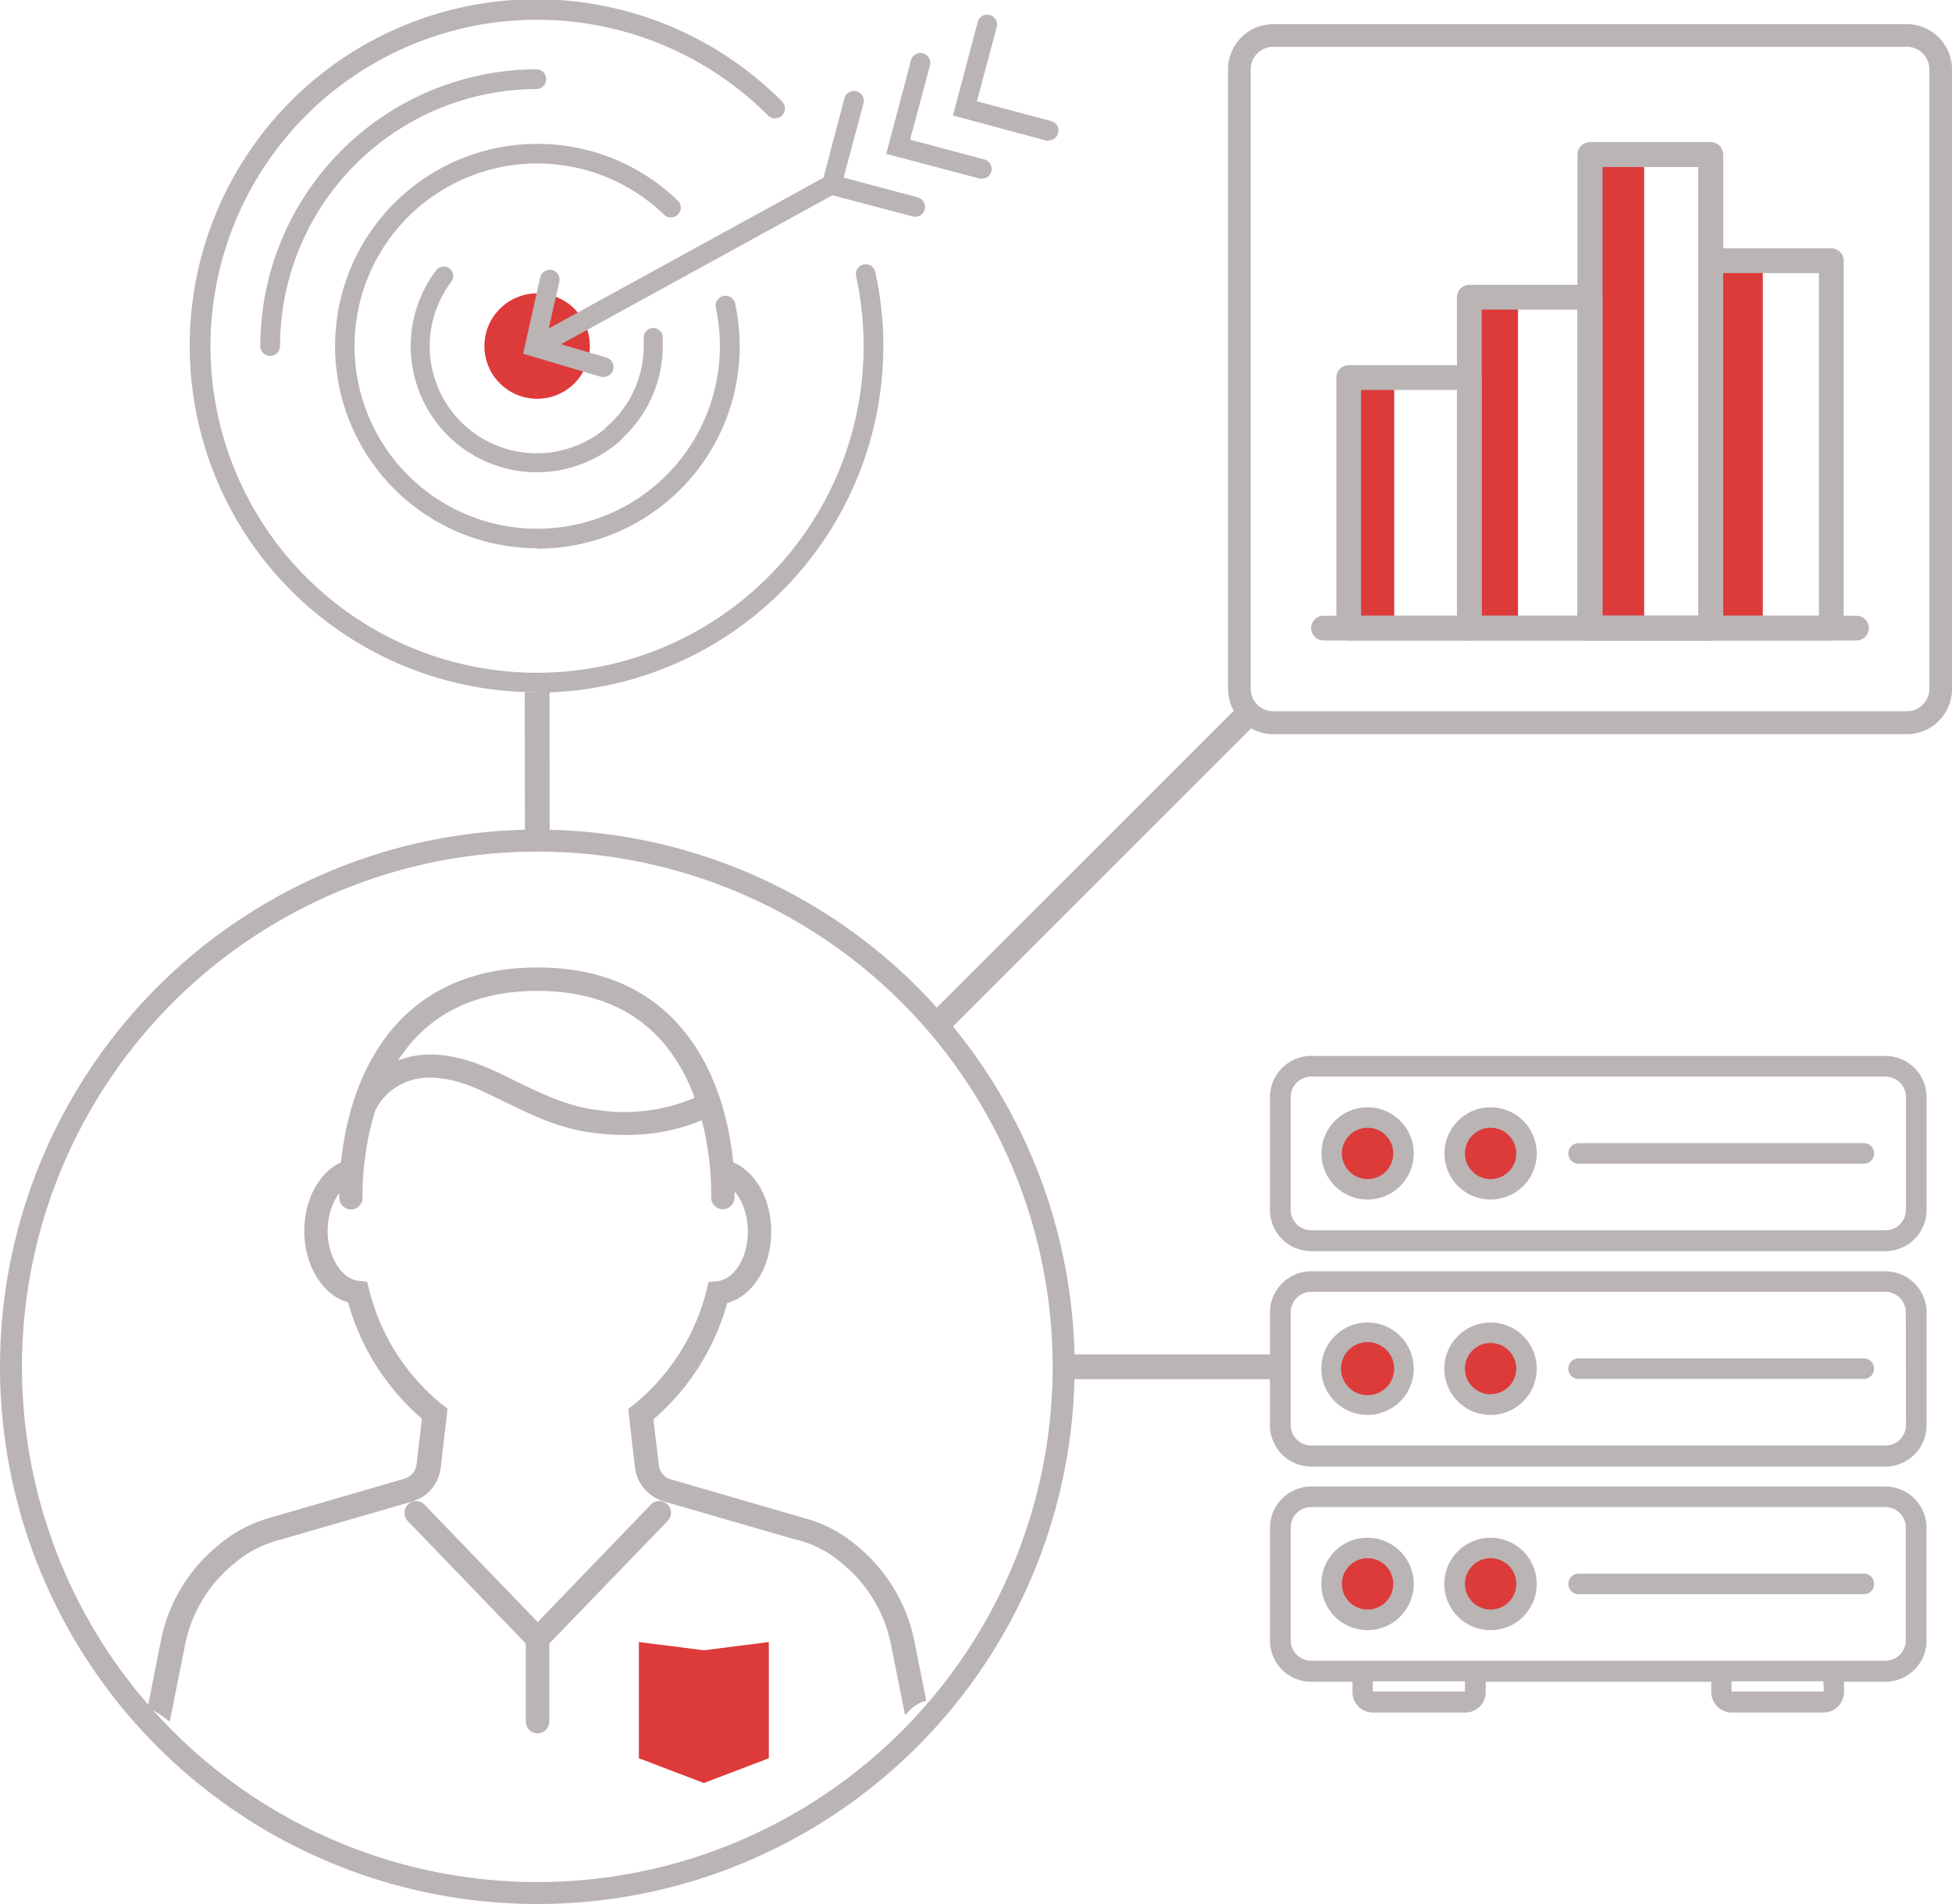 <svg id="Layer_1" data-name="Layer 1" xmlns="http://www.w3.org/2000/svg" viewBox="0 0 236.58 230.82"><defs><style>.cls-1{fill:#dd3a3a;}.cls-2,.cls-4{fill:#bab4b4;}.cls-3,.cls-5,.cls-6,.cls-7{fill:none;}.cls-3,.cls-4,.cls-5,.cls-6,.cls-7{stroke:#bab4b4;}.cls-3,.cls-4,.cls-6,.cls-7{stroke-miterlimit:10;}.cls-3{stroke-width:2.66px;}.cls-4{stroke-width:0.44px;}.cls-5,.cls-7{stroke-linecap:round;}.cls-5{stroke-linejoin:round;}.cls-5,.cls-6{stroke-width:3px;}.cls-7{stroke-width:2.3px;}</style></defs><title>Artboard 16</title><circle class="cls-1" cx="65.1" cy="41.95" r="6.39"/><rect class="cls-1" x="163.46" y="45.95" width="5.52" height="30.19"/><rect class="cls-1" x="178.46" y="36.03" width="5.52" height="40.11"/><rect class="cls-1" x="192.71" y="18.74" width="6.56" height="57.4"/><rect class="cls-1" x="207.46" y="32.7" width="6.19" height="43.44"/><path class="cls-2" d="M65.1,83.91A42,42,0,1,1,94.77,12.29,1.19,1.19,0,1,1,93.09,14a39.58,39.58,0,1,0,11.58,28,40.63,40.63,0,0,0-.92-8.59,1.19,1.19,0,0,1,2.32-.51,42,42,0,0,1-41,51.06Z"/><path class="cls-2" d="M32.75,43.14A1.19,1.19,0,0,1,31.55,42,33.59,33.59,0,0,1,65.1,8.4a1.2,1.2,0,0,1,0,2.39A31.2,31.2,0,0,0,33.94,42,1.19,1.19,0,0,1,32.75,43.14Z"/><path class="cls-2" d="M65.1,66.46A24.51,24.51,0,1,1,82.16,24.33a1.18,1.18,0,0,1,0,1.68,1.19,1.19,0,0,1-1.69,0A22.14,22.14,0,1,0,87.25,42a22.87,22.87,0,0,0-.47-4.6,1.2,1.2,0,1,1,2.34-.49,24.53,24.53,0,0,1-24,29.6Z"/><path class="cls-2" d="M65.1,43.14a1.19,1.19,0,0,1-.57-2.24l35.66-19.57a1.19,1.19,0,1,1,1.15,2.09L65.68,43A1.54,1.54,0,0,1,65.1,43.14Z"/><path class="cls-2" d="M111,26.26a1.65,1.65,0,0,1-.31,0l-11.34-3,3-11.35a1.19,1.19,0,1,1,2.3.62l-2.4,9,9,2.4a1.2,1.2,0,0,1-.31,2.35Z"/><path class="cls-2" d="M119.05,21.65a1.54,1.54,0,0,1-.3,0l-11.34-3,3-11.34a1.19,1.19,0,0,1,2.3.62l-2.41,9,9,2.4a1.19,1.19,0,0,1,.84,1.46A1.17,1.17,0,0,1,119.05,21.65Z"/><path class="cls-2" d="M127.15,17.05a1.65,1.65,0,0,1-.31,0L115.5,14l3-11.34a1.19,1.19,0,1,1,2.3.62l-2.4,9,9,2.4a1.19,1.19,0,0,1-.31,2.34Z"/><path class="cls-2" d="M73.2,45.69a1.86,1.86,0,0,1-.33,0L63.4,42.88l2.07-9.25a1.2,1.2,0,0,1,1.42-.9,1.18,1.18,0,0,1,.9,1.42l-1.6,7.06,7.34,2.14a1.2,1.2,0,0,1-.33,2.34Z"/><circle class="cls-3" cx="65.12" cy="165.69" r="63.79"/><path class="cls-4" d="M79.22,181.18a4.93,4.93,0,0,0,1.31.62l16,4.63.08,0a13.53,13.53,0,0,1,5.68,3,17.17,17.17,0,0,1,5.91,9.88l1.63,8.15.41-.42A4.4,4.4,0,0,1,112,206l-1.41-7.09a19.79,19.79,0,0,0-6.74-11.24,16.25,16.25,0,0,0-6.65-3.49l-15.93-4.63a2.18,2.18,0,0,1-.64-.28,2.31,2.31,0,0,1-1-1.64l-.67-5.66a28.58,28.58,0,0,0,9-14.19c3.08-.79,5.29-4.26,5.29-8.47s-2.19-7.71-5.31-8.5a1.2,1.2,0,0,0-.58,2.32c2,.49,3.5,3.1,3.5,6.16,0,3.3-1.74,6.05-3.95,6.24l-.85.08-.2.8a26.2,26.2,0,0,1-8.95,14.07l-.54.42.81,7A4.64,4.64,0,0,0,79.22,181.18Z"/><path class="cls-4" d="M20.42,208.32l1.8-9a17.1,17.1,0,0,1,5.93-9.88,13.89,13.89,0,0,1,5.74-3l16-4.63a5.6,5.6,0,0,0,1.31-.62,4.63,4.63,0,0,0,2-3.33l.81-7-.54-.42a26.05,26.05,0,0,1-8.95-14.07l-.2-.8-.83-.08c-2.21-.21-4-3-4-6.24,0-3,1.43-5.58,3.39-6.14a1.21,1.21,0,0,0,.83-1.49,1.2,1.2,0,0,0-1.49-.82c-3,.86-5.12,4.31-5.12,8.43s2.21,7.68,5.27,8.47a28.58,28.58,0,0,0,9,14.19l-.67,5.66a2.27,2.27,0,0,1-1,1.63,2.18,2.18,0,0,1-.64.29l-15.87,4.61a16.5,16.5,0,0,0-6.71,3.51,19.55,19.55,0,0,0-6.74,11.24l-1.59,8C19,207.29,19.73,207.79,20.42,208.32Z"/><path class="cls-4" d="M42.54,146.39a1.2,1.2,0,0,1-1.19-1.14c0-.54-.5-13.24,7.23-21.34,4.09-4.26,9.67-6.41,16.57-6.41s12.48,2.15,16.53,6.43c7.68,8.08,7.15,20.76,7.13,21.3a1.23,1.23,0,0,1-1.27,1.14,1.21,1.21,0,0,1-1.13-1.26c0-.17.49-12.21-6.49-19.55-3.57-3.76-8.55-5.66-14.79-5.66s-11.2,1.9-14.82,5.66c-7,7.36-6.59,19.46-6.59,19.59a1.18,1.18,0,0,1-1.13,1.24Z"/><path class="cls-4" d="M75.75,137.36a27.71,27.71,0,0,1-3.47-.21c-4.2-.45-7.55-2.09-11.1-3.82-.89-.43-1.82-.89-2.75-1.32-3.59-1.64-6.63-2-9-1.16a7.41,7.41,0,0,0-4.05,3.47,1.19,1.19,0,1,1-2.14-1,9.58,9.58,0,0,1,5.39-4.67c3-1.1,6.67-.68,10.87,1.22,1,.43,1.9.89,2.81,1.34,3.36,1.63,6.52,3.18,10.31,3.6a22,22,0,0,0,12.87-2.09,1.2,1.2,0,0,1,1.09,2.13A23.17,23.17,0,0,1,75.75,137.36Z"/><path class="cls-4" d="M65.15,199.86a1.26,1.26,0,0,1-.87-.37L49.59,184.24a1.22,1.22,0,0,1,0-1.7,1.21,1.21,0,0,1,1.69,0L66,197.81a1.21,1.21,0,0,1,0,1.7A1.08,1.08,0,0,1,65.15,199.86Z"/><path class="cls-4" d="M65.15,199.86a1.17,1.17,0,0,1-.83-.33,1.2,1.2,0,0,1,0-1.7L79,182.59a1.2,1.2,0,1,1,1.72,1.67L66,199.51A1.25,1.25,0,0,1,65.15,199.86Z"/><path class="cls-4" d="M65.15,209.9a1.2,1.2,0,0,1-1.2-1.2v-10a1.2,1.2,0,1,1,2.4,0v10A1.2,1.2,0,0,1,65.15,209.9Z"/><circle class="cls-1" cx="165.75" cy="192.01" r="3.22"/><circle class="cls-1" cx="180.66" cy="192.01" r="3.22"/><circle class="cls-1" cx="180.66" cy="165.91" r="3.22"/><circle class="cls-1" cx="165.75" cy="139.82" r="3.22"/><circle class="cls-1" cx="180.66" cy="139.82" r="3.22"/><path class="cls-2" d="M228.5,128H158.92a5,5,0,0,0-5,5v13.67a5,5,0,0,0,5,5H228.5a5,5,0,0,0,5-5V133A5,5,0,0,0,228.5,128ZM231,146.66a2.48,2.48,0,0,1-2.48,2.48H158.92a2.49,2.49,0,0,1-2.49-2.48V133a2.5,2.5,0,0,1,2.49-2.49H228.5A2.49,2.49,0,0,1,231,133Z"/><path class="cls-2" d="M228.5,154.11H158.92a5,5,0,0,0-5,5v13.67a5,5,0,0,0,5,5H228.5a5,5,0,0,0,5-5V159.08A5,5,0,0,0,228.5,154.11ZM231,172.75a2.48,2.48,0,0,1-2.48,2.48H158.92a2.49,2.49,0,0,1-2.49-2.48V159.08a2.49,2.49,0,0,1,2.49-2.48H228.5a2.48,2.48,0,0,1,2.48,2.48Z"/><path class="cls-2" d="M228.5,180.2H158.92a5,5,0,0,0-5,5v13.67a5,5,0,0,0,5,5h5v1.24a2.49,2.49,0,0,0,2.48,2.49h11.19a2.49,2.49,0,0,0,2.48-2.49v-1.24h27.33v1.24a2.5,2.5,0,0,0,2.49,2.49H221a2.5,2.5,0,0,0,2.49-2.49v-1.24h5a5,5,0,0,0,5-5V185.17A5,5,0,0,0,228.5,180.2Zm-50.94,24.85H166.37v-1.24h11.19Zm43.48,0H209.86v-1.24H221Zm9.94-6.21a2.48,2.48,0,0,1-2.48,2.48H158.92a2.49,2.49,0,0,1-2.49-2.48V185.17a2.49,2.49,0,0,1,2.49-2.48H228.5a2.48,2.48,0,0,1,2.48,2.48Z"/><path class="cls-2" d="M165.75,134.23a5.59,5.59,0,1,0,5.59,5.59A5.59,5.59,0,0,0,165.75,134.23Zm0,8.7a3.11,3.11,0,1,1,3.11-3.11A3.1,3.1,0,0,1,165.75,142.93Z"/><path class="cls-2" d="M180.66,134.23a5.59,5.59,0,1,0,5.59,5.59A5.59,5.59,0,0,0,180.66,134.23Zm0,8.7a3.11,3.11,0,1,1,3.11-3.11A3.1,3.1,0,0,1,180.66,142.93Z"/><path class="cls-2" d="M226,138.58H191.22a1.25,1.25,0,0,0,0,2.49H226a1.25,1.25,0,0,0,0-2.49Z"/><path class="cls-2" d="M165.75,160.32a5.6,5.6,0,1,0,5.59,5.59A5.59,5.59,0,0,0,165.75,160.32Zm0,8.7a3.11,3.11,0,1,1,3.11-3.11A3.1,3.1,0,0,1,165.75,169Z"/><path class="cls-2" d="M180.66,160.32a5.6,5.6,0,1,0,5.59,5.59A5.59,5.59,0,0,0,180.66,160.32Zm0,8.7a3.11,3.11,0,1,1,3.11-3.11A3.1,3.1,0,0,1,180.66,169Z"/><path class="cls-2" d="M226,164.67H191.22a1.25,1.25,0,0,0,0,2.49H226a1.25,1.25,0,0,0,0-2.49Z"/><path class="cls-2" d="M165.75,186.41a5.6,5.6,0,1,0,5.59,5.6h0A5.6,5.6,0,0,0,165.75,186.41Zm0,8.7a3.11,3.11,0,1,1,3.11-3.1A3.1,3.1,0,0,1,165.75,195.11Z"/><path class="cls-2" d="M180.66,186.41a5.6,5.6,0,1,0,5.59,5.6h0A5.6,5.6,0,0,0,180.66,186.41Zm0,8.7a3.11,3.11,0,1,1,3.11-3.1A3.1,3.1,0,0,1,180.66,195.11Z"/><path class="cls-2" d="M226,190.76H191.22a1.25,1.25,0,0,0,0,2.49H226a1.25,1.25,0,0,0,0-2.49Z"/><circle class="cls-1" cx="165.75" cy="165.91" r="3.22"/><rect class="cls-5" x="163.46" y="45.77" width="14.62" height="30.37"/><rect class="cls-5" x="178.08" y="36.03" width="14.62" height="40.11"/><rect class="cls-5" x="192.71" y="18.74" width="14.62" height="57.4"/><rect class="cls-5" x="192.71" y="18.74" width="14.62" height="57.4"/><rect class="cls-5" x="207.33" y="31.6" width="14.62" height="44.54"/><line class="cls-5" x1="160.41" y1="76.14" x2="225" y2="76.14"/><path class="cls-2" d="M231.09,2.93H154.32a5.48,5.48,0,0,0-5.48,5.48V83.49A5.48,5.48,0,0,0,154.32,89h76.77a5.49,5.49,0,0,0,5.49-5.49V8.41A5.48,5.48,0,0,0,231.09,2.93Zm2.75,80.56a2.74,2.74,0,0,1-2.75,2.74H154.32a2.74,2.74,0,0,1-2.74-2.74V8.41a2.74,2.74,0,0,1,2.74-2.74h76.77a2.75,2.75,0,0,1,2.75,2.74Z"/><line class="cls-6" x1="65.1" y1="83.91" x2="65.12" y2="101.9"/><line class="cls-6" x1="151.58" y1="86.23" x2="113.57" y2="124.24"/><line class="cls-6" x1="128.92" y1="165.69" x2="156.43" y2="165.69"/><path class="cls-7" d="M74.38,52.59a14.13,14.13,0,0,1-20.6-19.13"/><path class="cls-7" d="M79.17,40.91c0,.34,0,.69,0,1a14.09,14.09,0,0,1-4.83,10.64"/><polygon class="cls-1" points="93.18 213.14 85.31 216.14 77.43 213.14 77.43 199.05 85.31 200.05 93.18 199.05 93.18 213.14"/></svg>